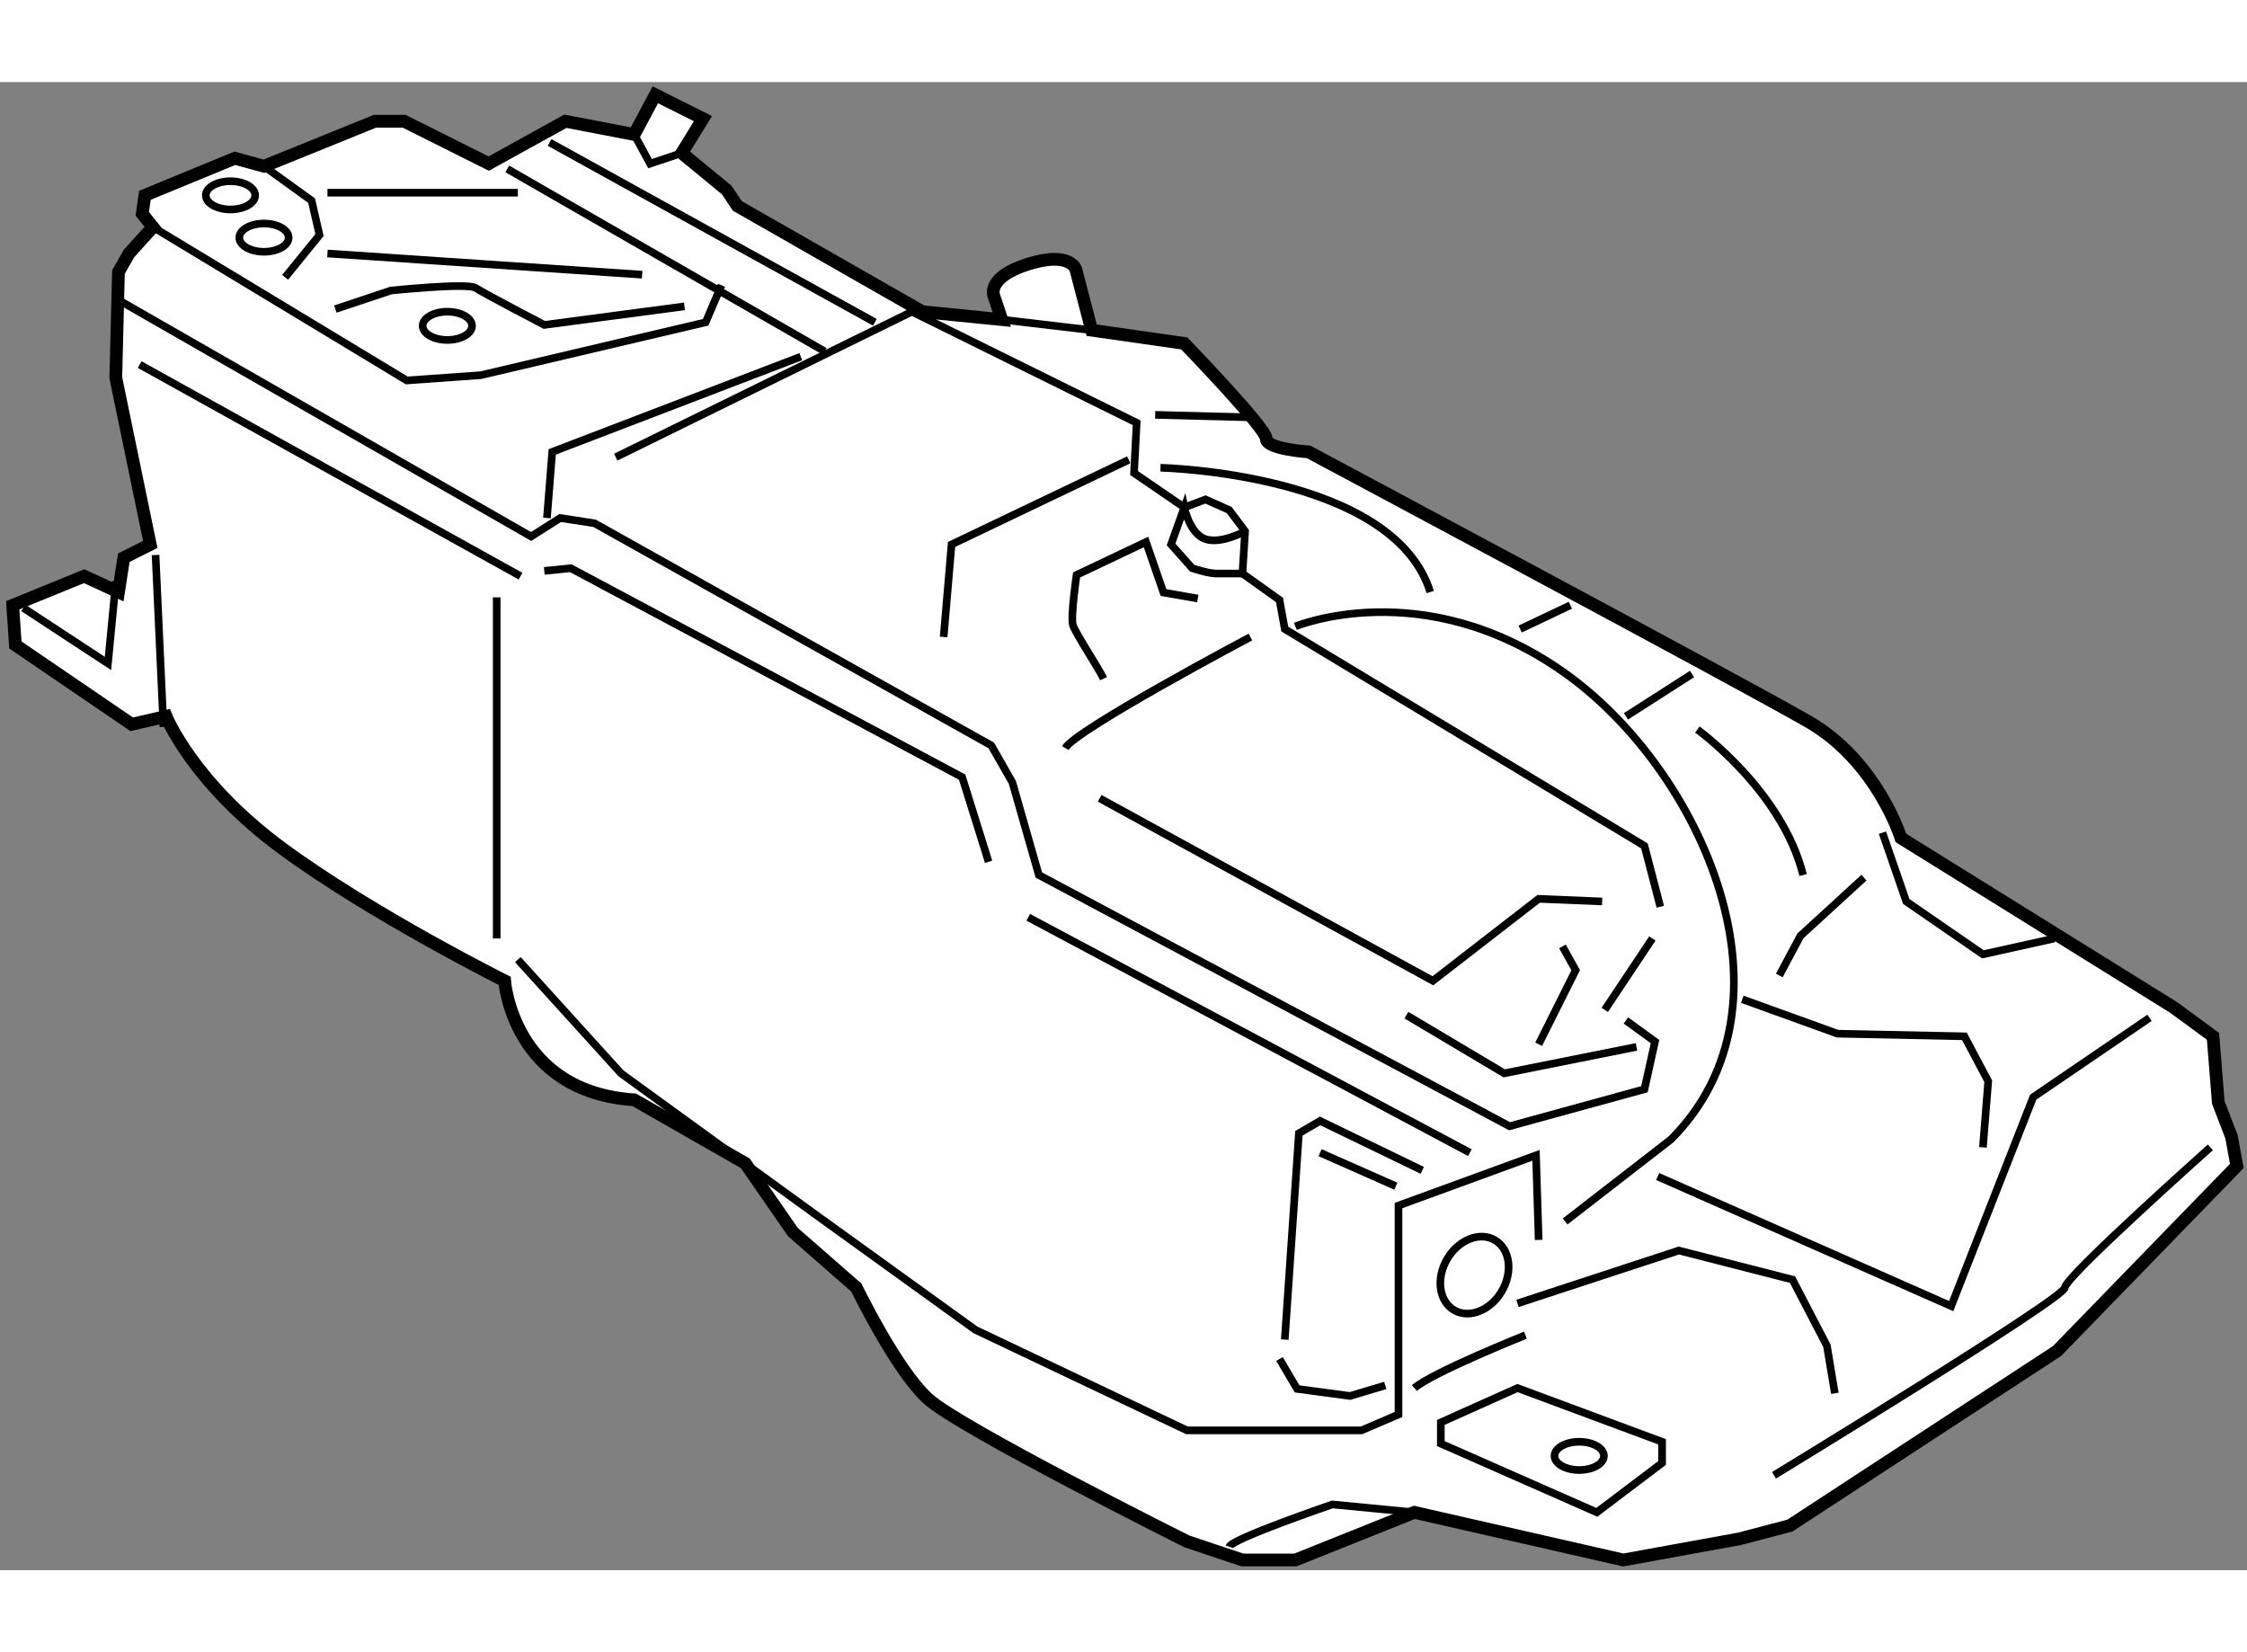 <?xml version="1.0" encoding="utf-8"?>
<!-- Generator: Adobe Illustrator 15.1.0, SVG Export Plug-In . SVG Version: 6.00 Build 0)  -->
<!DOCTYPE svg PUBLIC "-//W3C//DTD SVG 1.1//EN" "http://www.w3.org/Graphics/SVG/1.1/DTD/svg11.dtd">
<svg version="1.1" xmlns="http://www.w3.org/2000/svg" xmlns:xlink="http://www.w3.org/1999/xlink" x="0px" y="0px" width="244.8px"
	 height="180px" viewBox="101.568 99.717 88.288 58.469" enable-background="new 0 0 244.8 180" xml:space="preserve">
	
<rect x="101.568" y="99.717" width="88.288" height="58.469" fill="#808080" stroke="none"/>
	
<g><path fill="#FFFFFF" stroke="#000000" stroke-width="0.5" d="M107.472,117.885l-1.039,0.52l-0.208,1.35l-1.351-0.623l-2.806,1.143
			l0.104,1.559l4.571,3.117l1.352-0.311c0,0,1.039,2.598,4.571,5.195c3.533,2.598,8.729,5.195,8.729,5.195s0.312,4.363,5.092,4.676
			l4.364,2.494l1.87,2.701l2.494,2.182c0,0,1.559,3.221,2.806,4.365c1.246,1.143,10.183,5.609,10.183,5.609l2.182,0.729h2.079
			l4.676-1.871l8.208,1.871l4.572-0.832l1.975-0.52l10.494-6.857l7.066-7.273l-0.208-1.143l-0.52-1.352l-0.208-2.598l-1.559-1.143
			l-10.702-6.65c0,0-0.936-3.014-3.637-4.572c-2.702-1.559-19.639-10.598-19.639-10.598s-1.663-0.105-1.663-0.52
			c0-0.416-3.221-3.742-3.221-3.742l-3.637-0.52l-0.624-2.389c0,0-0.208-0.729-1.87-0.209c-1.663,0.52-1.351,1.248-1.351,1.248
			l0.312,0.934l-3.117-0.311l-7.273-4.156l-0.416-0.623l-1.767-1.455l0.831-1.352l-1.87-0.936l-0.831,1.559l-2.702-0.52
			l-3.013,1.664l-3.325-1.664h-1.144l-4.363,1.768l-1.144-0.313l-3.533,1.455l-0.104,0.727l0.416,0.52l-0.936,1.039l-0.416,0.729
			l-0.104,4.156L107.472,117.885z"></path><polyline fill="none" stroke="#000000" stroke-width="0.3" points="106.121,108.221 122.435,117.572 123.578,116.846 
			124.929,117.053 140.515,125.781 141.346,127.236 142.385,130.873 160.881,140.744 166.181,139.289 166.596,137.418 
			165.453,136.588 		"></polyline><line fill="none" stroke="#000000" stroke-width="0.3" x1="107.057" y1="110.818" x2="122.02" y2="119.131"></line><polyline fill="none" stroke="#000000" stroke-width="0.3" points="122.954,118.924 123.993,118.818 139.372,127.027 
			140.411,130.354 		"></polyline><line fill="none" stroke="#000000" stroke-width="0.3" x1="141.97" y1="132.535" x2="159.322" y2="141.783"></line><line fill="none" stroke="#000000" stroke-width="0.3" x1="107.68" y1="118.299" x2="107.991" y2="125.053"></line><polyline fill="none" stroke="#000000" stroke-width="0.3" points="102.484,120.377 105.81,122.561 106.121,119.338 		"></polyline><line fill="none" stroke="#000000" stroke-width="0.3" x1="121.084" y1="119.963" x2="121.084" y2="133.367"></line><polyline fill="none" stroke="#000000" stroke-width="0.3" points="121.915,134.197 125.968,138.666 133.553,144.172 
			139.892,148.744 148.204,152.693 155.063,152.693 156.517,152.07 156.517,143.861 161.92,141.887 162.024,145.211 		"></polyline><path fill="none" stroke="#000000" stroke-width="0.3" d="M152.465,121.105c0,0,4.987-2.078,10.494,1.766
			c5.508,3.846,9.56,13.094,4.261,18.393l-4.156,3.221"></path><polygon fill="none" stroke="#000000" stroke-width="0.3" points="158.18,152.381 161.192,151.031 166.874,153.143 
			166.874,153.975 164.31,155.914 158.18,153.213 		"></polygon><path fill="none" stroke="#000000" stroke-width="0.3" d="M149.866,157.266c0.104-0.313,4.053-1.662,4.053-1.662l3.222,0.311"></path><polyline fill="none" stroke="#000000" stroke-width="0.3" points="161.192,147.705 167.531,145.627 171.999,146.771 
			173.35,149.369 173.662,151.238 		"></polyline><path fill="none" stroke="#000000" stroke-width="0.3" d="M157.141,151.031c0.727-0.623,4.364-2.078,4.364-2.078"></path><polyline fill="none" stroke="#000000" stroke-width="0.3" points="175.532,129.209 176.468,131.912 179.48,133.99 
			182.286,133.367 		"></polyline><polyline fill="none" stroke="#000000" stroke-width="0.3" points="170.025,135.756 173.766,137.107 178.753,137.211 
			179.688,138.977 179.48,141.574 		"></polyline><polyline fill="none" stroke="#000000" stroke-width="0.3" points="166.7,142.719 178.233,147.811 181.455,139.602 
			186.027,136.484 		"></polyline><path fill="none" stroke="#000000" stroke-width="0.3" d="M171.271,154.459c0,0,11.431-6.961,11.431-7.377
			s5.715-5.508,5.715-5.508"></path><line fill="none" stroke="#000000" stroke-width="0.3" x1="121.5" y1="103.129" x2="133.969" y2="110.299"></line><polyline fill="none" stroke="#000000" stroke-width="0.3" points="123.059,116.846 123.266,114.248 133.033,110.506 		"></polyline><polyline fill="none" stroke="#000000" stroke-width="0.3" points="125.76,114.455 137.397,108.74 146.229,113.104 
			146.126,115.078 148.101,116.43 148.932,116.117 149.866,116.533 150.49,117.365 150.386,119.027 151.841,120.066 
			152.049,121.209 166.181,129.73 166.804,132.119 		"></polyline><polyline fill="none" stroke="#000000" stroke-width="0.3" points="145.918,114.559 138.956,117.885 138.645,121.521 		"></polyline><path fill="none" stroke="#000000" stroke-width="0.3" d="M144.93,123.158c-0.2-0.418-1.107-1.789-1.205-2.102
			c-0.099-0.314,0.143-1.973,0.143-1.973l2.728-1.295l0.688,1.986l1.347,0.236"></path><path fill="none" stroke="#000000" stroke-width="0.3" d="M143.425,125.885c0.415-0.727,7.273-4.363,7.273-4.363"></path><polyline fill="none" stroke="#000000" stroke-width="0.3" points="144.775,127.859 157.867,135.029 162.024,131.809 
			164.518,131.912 		"></polyline><polyline fill="none" stroke="#000000" stroke-width="0.3" points="156.828,136.379 160.673,138.666 165.868,137.627 		"></polyline><polyline fill="none" stroke="#000000" stroke-width="0.3" points="162.959,133.678 163.479,134.613 162.024,137.523 		"></polyline><line fill="none" stroke="#000000" stroke-width="0.3" x1="166.492" y1="133.367" x2="164.622" y2="136.172"></line><line fill="none" stroke="#000000" stroke-width="0.3" x1="140.931" y1="109.051" x2="144.464" y2="109.467"></line><polyline fill="none" stroke="#000000" stroke-width="0.3" points="174.805,130.977 172.311,133.262 171.479,134.82 		"></polyline><polyline fill="none" stroke="#000000" stroke-width="0.3" points="107.576,105.414 117.551,111.441 120.461,111.234 
			129.293,109.156 129.916,107.701 		"></polyline><line fill="none" stroke="#000000" stroke-width="0.3" x1="123.162" y1="102.09" x2="135.943" y2="109.156"></line><polyline fill="none" stroke="#000000" stroke-width="0.3" points="111.94,103.025 113.811,104.375 114.122,105.727 
			112.771,107.389 		"></polyline><path fill="none" stroke="#000000" stroke-width="0.3" d="M114.745,108.637l2.183-0.729c0,0,3.014-0.311,3.325-0.104
			s2.701,1.455,2.701,1.455l5.508-0.729"></path><line fill="none" stroke="#000000" stroke-width="0.3" x1="114.434" y1="106.453" x2="126.799" y2="107.285"></line><line fill="none" stroke="#000000" stroke-width="0.3" x1="114.434" y1="104.064" x2="121.915" y2="104.064"></line><ellipse fill="none" stroke="#000000" stroke-width="0.3" cx="110.624" cy="104.168" rx="0.97" ry="0.555"></ellipse><ellipse fill="none" stroke="#000000" stroke-width="0.3" cx="111.94" cy="105.83" rx="0.97" ry="0.555"></ellipse><ellipse fill="none" stroke="#000000" stroke-width="0.3" cx="119.145" cy="109.295" rx="0.97" ry="0.555"></ellipse><ellipse fill="none" stroke="#000000" stroke-width="0.3" cx="163.618" cy="153.697" rx="0.971" ry="0.555"></ellipse><ellipse transform="matrix(0.865 0.502 -0.502 0.865 95.243 -60.227)" fill="none" stroke="#000000" stroke-width="0.3" cx="159.372" cy="146.608" rx="1.246" ry="1.592"></ellipse><polyline fill="none" stroke="#000000" stroke-width="0.3" points="151.841,149.889 152.534,151.064 154.612,151.342 
			155.997,150.928 		"></polyline><polyline fill="none" stroke="#000000" stroke-width="0.3" points="157.452,142.477 153.436,140.535 152.604,141.021 
			152.049,149.127 		"></polyline><line fill="none" stroke="#000000" stroke-width="0.3" x1="153.436" y1="141.783" x2="156.413" y2="143.1"></line><path fill="none" stroke="#000000" stroke-width="0.3" d="M150.386,119.027c0,0-0.727,0-1.039,0c-0.312,0-0.935-0.209-0.935-0.209
			l-0.831-0.934l0.52-1.455c0,0,0.207,1.039,0.831,1.246c0.623,0.209,1.559-0.311,1.559-0.311"></path><line fill="none" stroke="#000000" stroke-width="0.3" x1="146.957" y1="112.793" x2="150.905" y2="112.896"></line><path fill="none" stroke="#000000" stroke-width="0.3" d="M147.165,114.871c0,0,9.144,0.207,10.599,4.883"></path><line fill="none" stroke="#000000" stroke-width="0.3" x1="161.297" y1="121.209" x2="163.271" y2="120.273"></line><line fill="none" stroke="#000000" stroke-width="0.3" x1="165.453" y1="124.639" x2="168.051" y2="122.975"></line><path fill="none" stroke="#000000" stroke-width="0.3" d="M168.259,125.158c0,0,3.325,2.389,4.156,5.715"></path><polyline fill="none" stroke="#000000" stroke-width="0.3" points="126.487,101.777 127.11,102.922 128.357,102.506 		"></polyline></g>


</svg>